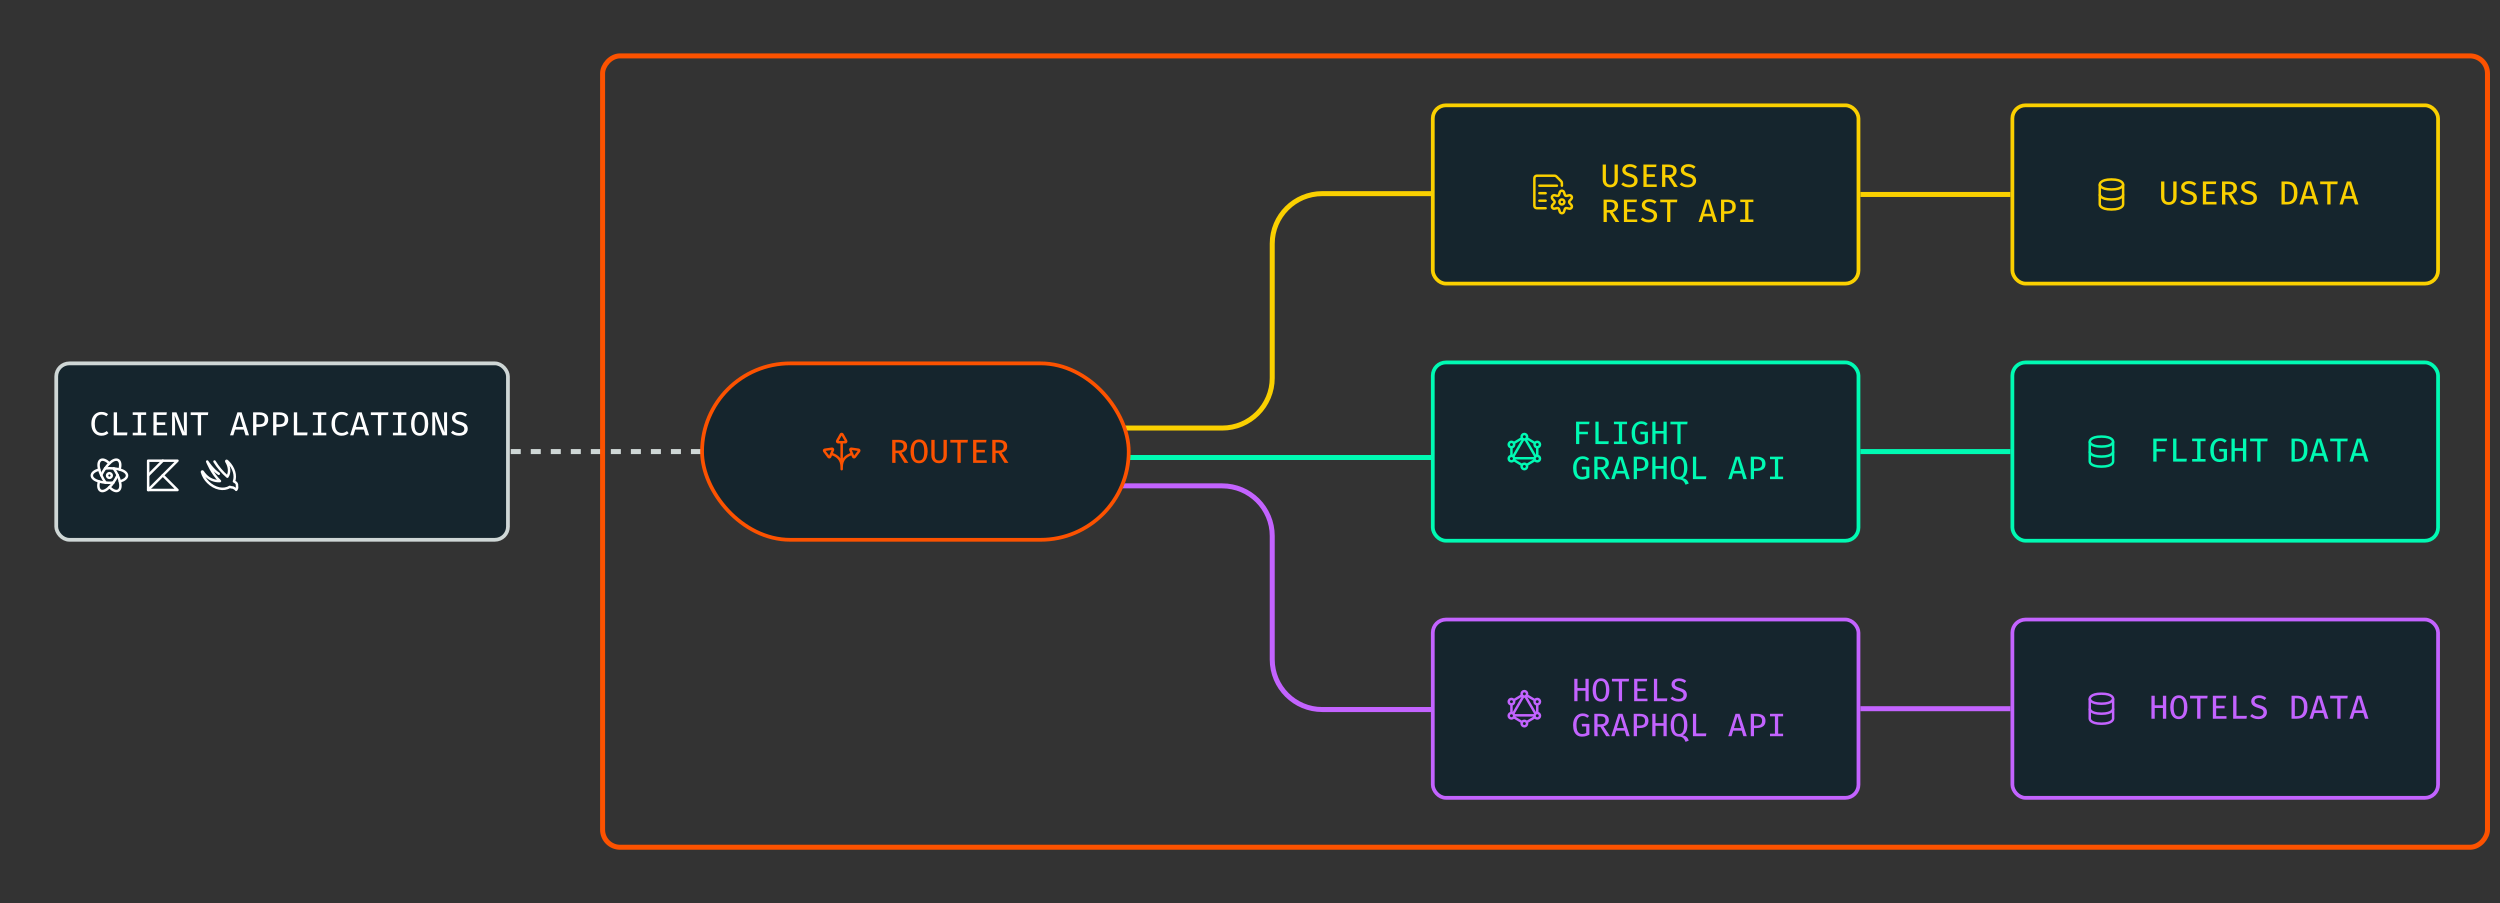 <svg width="999" height="361" viewBox="0 0 999 361" fill="none" xmlns="http://www.w3.org/2000/svg">
<rect x="0" y="0" width="999" height="361" fill="#333333" stroke="none"/>
<path d="M164.095 180.451H281" stroke="#CFD7D6" stroke-width="2" stroke-dasharray="4 4"/>
<rect x="22.474" y="145.201" width="180.5" height="70.5" rx="5.25" fill="#15252D"/>
<rect x="22.474" y="145.201" width="180.5" height="70.5" rx="5.25" stroke="#CFD7D6" stroke-width="1.5"/>
<path d="M40.497 164.597C41.106 164.597 41.617 164.675 42.031 164.831C42.448 164.986 42.839 165.213 43.204 165.511L42.49 166.351C42.206 166.115 41.904 165.944 41.584 165.837C41.264 165.726 40.928 165.671 40.577 165.671C40.093 165.671 39.646 165.788 39.237 166.024C38.828 166.26 38.499 166.646 38.251 167.184C38.002 167.722 37.877 168.444 37.877 169.351C37.877 170.235 37.995 170.946 38.23 171.484C38.471 172.017 38.793 172.406 39.197 172.651C39.606 172.891 40.062 173.011 40.564 173.011C41.066 173.011 41.482 172.933 41.81 172.777C42.144 172.617 42.433 172.435 42.677 172.231L43.337 173.077C43.048 173.362 42.673 173.606 42.211 173.811C41.753 174.015 41.193 174.117 40.531 174.117C39.77 174.117 39.086 173.935 38.477 173.571C37.873 173.206 37.393 172.671 37.037 171.964C36.682 171.253 36.504 170.382 36.504 169.351C36.504 168.32 36.684 167.451 37.044 166.744C37.408 166.037 37.893 165.504 38.497 165.144C39.106 164.78 39.773 164.597 40.497 164.597ZM45.435 173.951V164.764H46.762V172.804H50.922L50.775 173.951H45.435ZM58.407 164.764V165.797H56.387V172.911H58.407V173.951H53.033V172.911H55.053V165.797H53.033V164.764H58.407ZM62.645 165.804V168.757H66.018V169.804H62.645V172.917H66.771V173.951H61.318V164.764H66.671L66.518 165.804H62.645ZM72.883 173.951L69.783 165.984C69.792 166.14 69.809 166.406 69.836 166.784C69.867 167.157 69.896 167.588 69.923 168.077C69.949 168.562 69.963 169.046 69.963 169.531V173.951H68.763V164.764H70.516L73.649 172.751C73.641 172.6 73.621 172.348 73.589 171.997C73.558 171.642 73.529 171.222 73.503 170.737C73.481 170.253 73.469 169.735 73.469 169.184V164.764H74.669V173.951H72.883ZM80.354 165.864V173.951H79.034V165.864H76.207V164.764H83.227L83.087 165.864H80.354ZM97.417 171.664H93.937L93.243 173.951H91.917L94.877 164.764H96.543L99.51 173.951H98.11L97.417 171.664ZM94.243 170.604H97.11L95.683 165.831L94.243 170.604ZM107.175 167.611C107.175 168.326 107.022 168.904 106.715 169.344C106.413 169.78 105.993 170.097 105.455 170.297C104.917 170.497 104.302 170.597 103.608 170.597H102.462V173.951H101.135V164.764H103.568C104.688 164.764 105.568 164.997 106.208 165.464C106.853 165.926 107.175 166.642 107.175 167.611ZM105.775 167.624C105.775 166.948 105.579 166.473 105.188 166.197C104.802 165.922 104.304 165.784 103.695 165.784H102.462V169.557H103.675C104.084 169.557 104.446 169.5 104.762 169.384C105.077 169.268 105.324 169.071 105.502 168.791C105.684 168.511 105.775 168.122 105.775 167.624ZM115.173 167.611C115.173 168.326 115.02 168.904 114.713 169.344C114.411 169.78 113.991 170.097 113.453 170.297C112.915 170.497 112.3 170.597 111.606 170.597H110.46V173.951H109.133V164.764H111.566C112.686 164.764 113.566 164.997 114.206 165.464C114.851 165.926 115.173 166.642 115.173 167.611ZM113.773 167.624C113.773 166.948 113.577 166.473 113.186 166.197C112.8 165.922 112.302 165.784 111.693 165.784H110.46V169.557H111.673C112.082 169.557 112.444 169.5 112.76 169.384C113.075 169.268 113.322 169.071 113.5 168.791C113.682 168.511 113.773 168.122 113.773 167.624ZM117.418 173.951V164.764H118.744V172.804H122.904L122.758 173.951H117.418ZM130.389 164.764V165.797H128.369V172.911H130.389V173.951H125.016V172.911H127.036V165.797H125.016V164.764H130.389ZM136.474 164.597C137.083 164.597 137.594 164.675 138.007 164.831C138.425 164.986 138.816 165.213 139.18 165.511L138.467 166.351C138.183 166.115 137.88 165.944 137.56 165.837C137.24 165.726 136.905 165.671 136.554 165.671C136.069 165.671 135.623 165.788 135.214 166.024C134.805 166.26 134.476 166.646 134.227 167.184C133.978 167.722 133.854 168.444 133.854 169.351C133.854 170.235 133.972 170.946 134.207 171.484C134.447 172.017 134.769 172.406 135.174 172.651C135.583 172.891 136.038 173.011 136.54 173.011C137.043 173.011 137.458 172.933 137.787 172.777C138.12 172.617 138.409 172.435 138.654 172.231L139.314 173.077C139.025 173.362 138.649 173.606 138.187 173.811C137.729 174.015 137.169 174.117 136.507 174.117C135.747 174.117 135.063 173.935 134.454 173.571C133.849 173.206 133.369 172.671 133.014 171.964C132.658 171.253 132.48 170.382 132.48 169.351C132.48 168.32 132.66 167.451 133.02 166.744C133.385 166.037 133.869 165.504 134.474 165.144C135.083 164.78 135.749 164.597 136.474 164.597ZM145.405 171.664H141.925L141.232 173.951H139.905L142.865 164.764H144.532L147.498 173.951H146.098L145.405 171.664ZM142.232 170.604H145.098L143.672 165.831L142.232 170.604ZM152.337 165.864V173.951H151.017V165.864H148.19V164.764H155.21L155.07 165.864H152.337ZM162.381 164.764V165.797H160.361V172.911H162.381V173.951H157.008V172.911H159.028V165.797H157.008V164.764H162.381ZM171.126 169.364C171.126 170.297 170.997 171.122 170.739 171.837C170.482 172.553 170.097 173.113 169.586 173.517C169.079 173.917 168.448 174.117 167.693 174.117C166.937 174.117 166.304 173.922 165.793 173.531C165.286 173.135 164.904 172.582 164.646 171.871C164.388 171.16 164.259 170.328 164.259 169.377C164.259 168.44 164.388 167.613 164.646 166.897C164.904 166.177 165.286 165.615 165.793 165.211C166.304 164.802 166.937 164.597 167.693 164.597C168.448 164.597 169.079 164.795 169.586 165.191C170.097 165.586 170.482 166.142 170.739 166.857C170.997 167.573 171.126 168.408 171.126 169.364ZM169.746 169.364C169.746 168.155 169.586 167.237 169.266 166.611C168.95 165.984 168.426 165.671 167.693 165.671C166.959 165.671 166.433 165.986 166.113 166.617C165.797 167.248 165.639 168.168 165.639 169.377C165.639 170.582 165.802 171.495 166.126 172.117C166.455 172.735 166.977 173.044 167.693 173.044C168.426 173.044 168.95 172.733 169.266 172.111C169.586 171.484 169.746 170.568 169.746 169.364ZM176.857 173.951L173.757 165.984C173.766 166.14 173.784 166.406 173.811 166.784C173.842 167.157 173.871 167.588 173.897 168.077C173.924 168.562 173.937 169.046 173.937 169.531V173.951H172.737V164.764H174.491L177.624 172.751C177.615 172.6 177.595 172.348 177.564 171.997C177.533 171.642 177.504 171.222 177.477 170.737C177.455 170.253 177.444 169.735 177.444 169.184V164.764H178.644V173.951H176.857ZM186.909 171.384C186.909 171.917 186.773 172.391 186.502 172.804C186.235 173.213 185.846 173.535 185.335 173.771C184.829 174.002 184.213 174.117 183.489 174.117C182.786 174.117 182.16 174.011 181.609 173.797C181.058 173.584 180.589 173.291 180.202 172.917L180.955 172.071C181.275 172.368 181.642 172.604 182.055 172.777C182.469 172.951 182.951 173.037 183.502 173.037C183.862 173.037 184.195 172.98 184.502 172.864C184.813 172.744 185.062 172.566 185.249 172.331C185.44 172.091 185.535 171.791 185.535 171.431C185.535 171.146 185.478 170.904 185.362 170.704C185.251 170.5 185.053 170.32 184.769 170.164C184.484 170.008 184.086 169.855 183.575 169.704C182.953 169.522 182.42 169.315 181.975 169.084C181.535 168.848 181.198 168.566 180.962 168.237C180.731 167.904 180.615 167.495 180.615 167.011C180.615 166.535 180.746 166.117 181.009 165.757C181.271 165.393 181.631 165.108 182.089 164.904C182.546 164.7 183.073 164.597 183.669 164.597C184.313 164.597 184.875 164.691 185.355 164.877C185.84 165.064 186.275 165.328 186.662 165.671L185.929 166.497C185.6 166.208 185.246 166 184.869 165.871C184.495 165.737 184.115 165.671 183.729 165.671C183.24 165.671 182.824 165.777 182.482 165.991C182.14 166.2 181.969 166.52 181.969 166.951C181.969 167.208 182.038 167.428 182.175 167.611C182.313 167.788 182.544 167.953 182.869 168.104C183.198 168.255 183.646 168.415 184.215 168.584C184.709 168.731 185.158 168.911 185.562 169.124C185.971 169.333 186.298 169.617 186.542 169.977C186.786 170.333 186.909 170.802 186.909 171.384Z" fill="white"/>
<g clip-path="url(#clip0_451_391)">
<path d="M46.995 189.865C47.383 190.675 47.688 191.521 47.907 192.392C49.647 191.88 50.755 191.039 50.755 190.017C50.755 188.975 49.605 188.12 47.806 187.612" stroke="white" stroke-linecap="round" stroke-linejoin="round"/>
<path d="M40.444 189.865C40.107 189.141 39.835 188.388 39.632 187.615C37.838 188.123 36.694 188.977 36.694 190.017C36.694 191.037 37.799 191.877 39.534 192.392" stroke="white" stroke-linecap="round" stroke-linejoin="round"/>
<path d="M41.989 187.19C42.498 186.45 43.079 185.762 43.724 185.138C42.411 183.888 41.128 183.349 40.243 183.859C39.341 184.38 39.175 185.804 39.635 187.616" stroke="white" stroke-linecap="round" stroke-linejoin="round"/>
<path d="M45.265 192.863C44.807 193.517 44.291 194.129 43.724 194.691C45.061 195.991 46.374 196.556 47.275 196.036C48.158 195.526 48.333 194.15 47.909 192.392" stroke="white" stroke-linecap="round" stroke-linejoin="round"/>
<path d="M42.176 192.863C41.281 192.794 40.395 192.635 39.532 192.389C39.105 194.152 39.282 195.532 40.164 196.043C41.066 196.564 42.382 195.996 43.722 194.691" stroke="white" stroke-linecap="round" stroke-linejoin="round"/>
<path d="M45.451 187.189C46.247 187.26 47.035 187.401 47.806 187.612C48.263 185.804 48.096 184.384 47.196 183.862C46.312 183.354 45.033 183.888 43.724 185.138" stroke="white" stroke-linecap="round" stroke-linejoin="round"/>
<path d="M45.451 187.189C44.9 187.137 44.326 187.106 43.724 187.106C43.121 187.106 42.543 187.137 41.989 187.19C41.705 187.599 41.427 188.035 41.159 188.498C40.891 188.961 40.659 189.416 40.444 189.865C40.675 190.369 40.936 190.883 41.236 191.403C41.536 191.923 41.853 192.41 42.173 192.863C43.201 192.95 44.235 192.951 45.263 192.863C45.936 191.923 46.516 190.918 46.994 189.865C46.557 188.931 46.041 188.035 45.451 187.189Z" stroke="white" stroke-linecap="round" stroke-linejoin="round"/>
<path d="M42.786 190.017C42.786 190.265 42.885 190.504 43.061 190.68C43.237 190.856 43.475 190.954 43.724 190.954C43.972 190.954 44.211 190.856 44.387 190.68C44.563 190.504 44.661 190.265 44.661 190.017C44.661 189.768 44.563 189.53 44.387 189.354C44.211 189.178 43.972 189.079 43.724 189.079C43.475 189.079 43.237 189.178 43.061 189.354C42.885 189.53 42.786 189.768 42.786 190.017Z" stroke="white" stroke-linecap="round" stroke-linejoin="round"/>
</g>
<g clip-path="url(#clip1_451_391)">
<path d="M59.198 184.092V195.81L70.917 184.092H59.198Z" stroke="white" stroke-linecap="round" stroke-linejoin="round"/>
<path d="M65.057 189.951L70.917 195.81H59.198" stroke="white" stroke-linecap="round" stroke-linejoin="round"/>
<path d="M65.057 184.092L59.323 189.826" stroke="white" stroke-linecap="round" stroke-linejoin="round"/>
</g>
<g clip-path="url(#clip2_451_391)">
<path d="M87.418 189.326C84.974 187.807 82.805 184.426 82.805 184.426C82.805 184.426 84.599 189.144 87.893 192.244C86.832 192.303 85.77 192.128 84.784 191.732C83.799 191.336 82.912 190.727 82.186 189.951C81.728 189.492 81.323 188.983 80.98 188.432C80.958 188.405 80.927 188.387 80.892 188.381C80.858 188.375 80.822 188.382 80.793 188.401C80.758 188.419 80.731 188.447 80.714 188.482C80.697 188.517 80.692 188.556 80.699 188.594C81.132 190.148 81.966 191.56 83.118 192.688C85.78 195.351 89.449 196.088 91.78 194.563C92.23 194.701 92.693 194.791 93.161 194.832C94.374 195.457 94.374 195.744 94.374 195.744C94.55 195.538 94.67 195.29 94.724 195.025C94.778 194.759 94.763 194.484 94.68 194.226C94.745 193.94 94.72 193.641 94.608 193.37C94.496 193.099 94.303 192.87 94.055 192.713L93.499 192.369C94.343 190.069 93.499 186.957 91.155 184.619C90.999 184.457 90.836 184.307 90.668 184.163C90.639 184.138 90.603 184.124 90.564 184.124C90.527 184.124 90.49 184.138 90.461 184.163C90.432 184.186 90.412 184.219 90.404 184.255C90.396 184.292 90.401 184.33 90.418 184.363C91.736 186.457 91.93 188.851 90.855 190.476C88.842 188.735 87.109 186.694 85.718 184.426" stroke="white" stroke-linecap="round" stroke-linejoin="round"/>
</g>
<rect x="-1" y="1" width="753.207" height="316.235" rx="7" transform="matrix(-1 0 0 1 993 21.333)" stroke="#FC5200" stroke-width="2"/>
<rect x="804.147" y="42.083" width="170.103" height="71.245" rx="5.25" fill="#15252D"/>
<rect x="804.147" y="42.083" width="170.103" height="71.245" rx="5.25" stroke="#FAD000" stroke-width="1.5"/>
<path d="M839.068 77.706V81.706C839.068 81.706 839.068 83.706 843.734 83.706C848.401 83.706 848.401 81.706 848.401 81.706V77.706" stroke="#FAD000"/>
<path d="M839.068 73.706V77.706C839.068 77.706 839.068 79.706 843.734 79.706C848.401 79.706 848.401 77.706 848.401 77.706V73.706" stroke="#FAD000"/>
<path d="M843.734 71.706C848.401 71.706 848.401 73.706 848.401 73.706C848.401 73.706 848.401 75.706 843.734 75.706C839.068 75.706 839.068 73.706 839.068 73.706C839.068 73.706 839.068 71.706 843.734 71.706Z" stroke="#FAD000"/>
<path d="M869.762 72.519V78.713C869.762 79.335 869.636 79.884 869.382 80.359C869.133 80.835 868.776 81.206 868.309 81.472C867.847 81.739 867.293 81.873 866.649 81.873C866 81.873 865.444 81.739 864.982 81.472C864.52 81.206 864.167 80.835 863.922 80.359C863.682 79.884 863.562 79.335 863.562 78.713V72.519H864.882V78.612C864.882 80.052 865.471 80.772 866.649 80.772C867.836 80.772 868.429 80.052 868.429 78.612V72.519H869.762ZM877.88 79.139C877.88 79.672 877.745 80.146 877.474 80.559C877.207 80.968 876.818 81.29 876.307 81.526C875.8 81.757 875.185 81.873 874.46 81.873C873.758 81.873 873.131 81.766 872.58 81.552C872.029 81.339 871.56 81.046 871.174 80.672L871.927 79.826C872.247 80.124 872.614 80.359 873.027 80.532C873.44 80.706 873.923 80.793 874.474 80.793C874.834 80.793 875.167 80.735 875.474 80.619C875.785 80.499 876.034 80.321 876.22 80.086C876.411 79.846 876.507 79.546 876.507 79.186C876.507 78.901 876.449 78.659 876.334 78.459C876.223 78.255 876.025 78.075 875.74 77.919C875.456 77.764 875.058 77.61 874.547 77.459C873.925 77.277 873.391 77.07 872.947 76.839C872.507 76.604 872.169 76.321 871.934 75.993C871.703 75.659 871.587 75.25 871.587 74.766C871.587 74.29 871.718 73.873 871.98 73.513C872.243 73.148 872.603 72.864 873.06 72.659C873.518 72.455 874.045 72.353 874.64 72.353C875.285 72.353 875.847 72.446 876.327 72.632C876.811 72.819 877.247 73.084 877.634 73.426L876.9 74.252C876.571 73.964 876.218 73.755 875.84 73.626C875.467 73.493 875.087 73.426 874.7 73.426C874.211 73.426 873.796 73.532 873.454 73.746C873.111 73.955 872.94 74.275 872.94 74.706C872.94 74.964 873.009 75.184 873.147 75.366C873.285 75.544 873.516 75.708 873.84 75.859C874.169 76.01 874.618 76.17 875.187 76.339C875.68 76.486 876.129 76.666 876.534 76.879C876.943 77.088 877.269 77.373 877.514 77.733C877.758 78.088 877.88 78.557 877.88 79.139ZM881.585 73.559V76.513H884.958V77.559H881.585V80.672H885.712V81.706H880.258V72.519H885.612L885.458 73.559H881.585ZM893.876 75.126C893.876 75.815 893.665 76.37 893.243 76.793C892.825 77.21 892.31 77.499 891.696 77.659L894.37 81.706H892.803L890.383 77.832H889.243V81.706H887.916V72.519H890.363C891.514 72.519 892.388 72.739 892.983 73.179C893.579 73.615 893.876 74.264 893.876 75.126ZM892.47 75.126C892.47 74.561 892.305 74.155 891.976 73.906C891.652 73.657 891.152 73.532 890.476 73.532H889.243V76.826H890.49C891.121 76.826 891.608 76.697 891.95 76.439C892.296 76.177 892.47 75.739 892.47 75.126ZM901.874 79.139C901.874 79.672 901.739 80.146 901.468 80.559C901.201 80.968 900.812 81.29 900.301 81.526C899.794 81.757 899.179 81.873 898.454 81.873C897.752 81.873 897.126 81.766 896.574 81.552C896.023 81.339 895.554 81.046 895.168 80.672L895.921 79.826C896.241 80.124 896.608 80.359 897.021 80.532C897.434 80.706 897.917 80.793 898.468 80.793C898.828 80.793 899.161 80.735 899.468 80.619C899.779 80.499 900.028 80.321 900.214 80.086C900.406 79.846 900.501 79.546 900.501 79.186C900.501 78.901 900.443 78.659 900.328 78.459C900.217 78.255 900.019 78.075 899.734 77.919C899.45 77.764 899.052 77.61 898.541 77.459C897.919 77.277 897.386 77.07 896.941 76.839C896.501 76.604 896.163 76.321 895.928 75.993C895.697 75.659 895.581 75.25 895.581 74.766C895.581 74.29 895.712 73.873 895.974 73.513C896.237 73.148 896.597 72.864 897.054 72.659C897.512 72.455 898.039 72.353 898.634 72.353C899.279 72.353 899.841 72.446 900.321 72.632C900.806 72.819 901.241 73.084 901.628 73.426L900.894 74.252C900.566 73.964 900.212 73.755 899.834 73.626C899.461 73.493 899.081 73.426 898.694 73.426C898.206 73.426 897.79 73.532 897.448 73.746C897.106 73.955 896.934 74.275 896.934 74.706C896.934 74.964 897.003 75.184 897.141 75.366C897.279 75.544 897.51 75.708 897.834 75.859C898.163 76.01 898.612 76.17 899.181 76.339C899.674 76.486 900.123 76.666 900.528 76.879C900.937 77.088 901.263 77.373 901.508 77.733C901.752 78.088 901.874 78.557 901.874 79.139ZM918.064 77.066C918.064 78.021 917.939 78.804 917.691 79.412C917.442 80.021 917.111 80.493 916.697 80.826C916.288 81.155 915.837 81.384 915.344 81.513C914.851 81.641 914.357 81.706 913.864 81.706H911.697V72.519H913.717C914.264 72.519 914.795 72.579 915.311 72.699C915.826 72.819 916.291 73.041 916.704 73.366C917.122 73.686 917.453 74.144 917.697 74.739C917.942 75.335 918.064 76.11 918.064 77.066ZM916.664 77.066C916.664 76.297 916.584 75.679 916.424 75.213C916.268 74.746 916.059 74.395 915.797 74.159C915.535 73.924 915.246 73.766 914.931 73.686C914.619 73.606 914.308 73.566 913.997 73.566H913.017V80.672H914.011C914.335 80.672 914.655 80.621 914.971 80.519C915.286 80.417 915.571 80.235 915.824 79.972C916.082 79.71 916.286 79.344 916.437 78.873C916.588 78.401 916.664 77.799 916.664 77.066ZM924.355 79.419H920.875L920.182 81.706H918.855L921.815 72.519H923.482L926.449 81.706H925.049L924.355 79.419ZM921.182 78.359H924.049L922.622 73.586L921.182 78.359ZM931.287 73.619V81.706H929.967V73.619H927.14V72.519H934.16L934.02 73.619H931.287ZM940.351 79.419H936.871L936.178 81.706H934.851L937.811 72.519H939.478L942.445 81.706H941.045L940.351 79.419ZM937.178 78.359H940.045L938.618 73.586L937.178 78.359Z" fill="#FAD000"/>
<path d="M803.397 77.706H743.397" stroke="#FAD000" stroke-width="2"/>
<rect x="572.543" y="42.083" width="170.103" height="71.245" rx="5.25" fill="#15252D"/>
<rect x="572.543" y="42.083" width="170.103" height="71.245" rx="5.25" stroke="#FAD000" stroke-width="1.5"/>
<g clip-path="url(#clip3_451_391)">
<path d="M615.131 74.206H622.131M615.131 77.206H617.631M615.131 80.206H617.631M617.631 83.206H614.131C613.866 83.206 613.612 83.1 613.424 82.913C613.236 82.725 613.131 82.471 613.131 82.206V71.206C613.131 70.941 613.236 70.686 613.424 70.499C613.612 70.311 613.866 70.206 614.131 70.206H621.217C621.482 70.206 621.736 70.311 621.924 70.499L623.838 72.413C624.026 72.601 624.131 72.855 624.131 73.12V74.206M623.131 80.706C623.131 80.971 623.236 81.225 623.424 81.413C623.612 81.6 623.866 81.706 624.131 81.706C624.396 81.706 624.651 81.6 624.838 81.413C625.026 81.225 625.131 80.971 625.131 80.706C625.131 80.441 625.026 80.186 624.838 79.999C624.651 79.811 624.396 79.706 624.131 79.706C623.866 79.706 623.612 79.811 623.424 79.999C623.236 80.186 623.131 80.441 623.131 80.706ZM624.98 76.839L625.275 77.808C625.324 77.969 625.432 78.105 625.577 78.189C625.722 78.273 625.894 78.299 626.058 78.262L627.039 78.034C627.225 77.993 627.42 78.011 627.594 78.088C627.769 78.165 627.914 78.295 628.009 78.46C628.104 78.626 628.144 78.817 628.122 79.007C628.101 79.196 628.019 79.374 627.889 79.513L627.202 80.254C627.087 80.377 627.023 80.539 627.023 80.708C627.023 80.876 627.087 81.038 627.202 81.162L627.889 81.903C628.019 82.042 628.101 82.22 628.122 82.409C628.144 82.599 628.104 82.79 628.009 82.955C627.914 83.121 627.769 83.251 627.594 83.328C627.42 83.404 627.225 83.423 627.039 83.381L626.058 83.154C625.894 83.116 625.722 83.142 625.577 83.226C625.432 83.311 625.324 83.447 625.275 83.608L624.98 84.573C624.926 84.755 624.813 84.915 624.66 85.029C624.507 85.143 624.322 85.205 624.131 85.205C623.94 85.205 623.755 85.143 623.602 85.029C623.449 84.915 623.337 84.755 623.282 84.573L622.987 83.604C622.938 83.443 622.831 83.307 622.685 83.222C622.54 83.138 622.368 83.112 622.204 83.15L621.223 83.377C621.037 83.419 620.843 83.4 620.668 83.324C620.493 83.247 620.348 83.117 620.253 82.951C620.158 82.786 620.118 82.594 620.14 82.405C620.162 82.216 620.243 82.038 620.373 81.898L621.06 81.158C621.175 81.034 621.239 80.872 621.239 80.704C621.239 80.535 621.175 80.373 621.06 80.25L620.373 79.509C620.243 79.37 620.162 79.192 620.14 79.002C620.118 78.813 620.158 78.622 620.253 78.456C620.348 78.291 620.493 78.161 620.668 78.084C620.843 78.007 621.037 77.989 621.223 78.031L622.204 78.258C622.368 78.295 622.54 78.269 622.685 78.185C622.831 78.101 622.938 77.965 622.987 77.804L623.282 76.835C623.337 76.653 623.45 76.493 623.603 76.379C623.756 76.266 623.942 76.205 624.133 76.205C624.323 76.206 624.509 76.267 624.662 76.382C624.814 76.496 624.926 76.656 624.98 76.839Z" stroke="#FAD000" stroke-linecap="round" stroke-linejoin="round"/>
</g>
<path d="M646.481 65.749V71.787C646.481 72.394 646.358 72.929 646.111 73.393C645.868 73.852 645.519 74.214 645.064 74.478C644.614 74.738 644.074 74.868 643.446 74.868C642.813 74.868 642.272 74.738 641.821 74.478C641.37 74.218 641.026 73.856 640.787 73.393C640.553 72.929 640.436 72.394 640.436 71.787V65.749H641.723V71.69C641.723 72.392 641.869 72.918 642.159 73.269C642.449 73.62 642.878 73.796 643.446 73.796C644.022 73.796 644.456 73.62 644.746 73.269C645.036 72.918 645.181 72.392 645.181 71.69V65.749H646.481ZM654.393 72.203C654.393 72.723 654.261 73.185 653.997 73.588C653.737 73.987 653.36 74.301 652.866 74.53C652.372 74.756 651.77 74.868 651.059 74.868C650.374 74.868 649.763 74.764 649.226 74.556C648.689 74.348 648.231 74.062 647.854 73.698L648.589 72.873C648.901 73.163 649.258 73.393 649.661 73.562C650.064 73.731 650.535 73.815 651.072 73.815C651.423 73.815 651.748 73.759 652.047 73.646C652.35 73.529 652.593 73.356 652.775 73.126C652.961 72.892 653.054 72.6 653.054 72.249C653.054 71.967 652.998 71.729 652.885 71.534C652.777 71.339 652.584 71.165 652.307 71.014C652.03 70.862 651.642 70.713 651.143 70.565C650.537 70.383 650.017 70.182 649.583 69.961C649.154 69.736 648.825 69.46 648.595 69.135C648.37 68.81 648.257 68.412 648.257 67.939C648.257 67.476 648.385 67.068 648.641 66.717C648.897 66.362 649.248 66.085 649.694 65.885C650.145 65.686 650.658 65.586 651.234 65.586C651.863 65.586 652.411 65.677 652.879 65.859C653.351 66.037 653.776 66.295 654.153 66.633L653.438 67.439C653.122 67.157 652.779 66.954 652.411 66.828C652.043 66.698 651.67 66.633 651.293 66.633C650.977 66.633 650.688 66.68 650.428 66.776C650.168 66.867 649.96 67.003 649.804 67.185C649.653 67.367 649.577 67.599 649.577 67.881C649.577 68.128 649.644 68.34 649.778 68.518C649.913 68.691 650.14 68.854 650.461 69.005C650.782 69.153 651.217 69.309 651.767 69.473C652.248 69.612 652.688 69.785 653.087 69.993C653.486 70.201 653.802 70.481 654.036 70.832C654.274 71.178 654.393 71.636 654.393 72.203ZM658.002 66.763V69.642H661.291V70.663H658.002V73.698H662.026V74.706H656.709V65.749H661.928L661.779 66.763H658.002ZM669.983 68.29C669.983 68.737 669.888 69.124 669.697 69.454C669.511 69.783 669.257 70.058 668.937 70.279C668.616 70.496 668.256 70.656 667.858 70.76L670.464 74.706H668.937L666.577 70.929H665.466V74.706H664.172V65.749H666.558C667.684 65.749 668.536 65.963 669.112 66.392C669.693 66.817 669.983 67.45 669.983 68.29ZM668.612 68.29C668.612 67.74 668.451 67.344 668.131 67.101C667.814 66.858 667.327 66.737 666.668 66.737H665.466V69.948H666.681C667.297 69.948 667.771 69.822 668.105 69.571C668.443 69.315 668.612 68.888 668.612 68.29ZM677.778 72.203C677.778 72.723 677.646 73.185 677.382 73.588C677.122 73.987 676.745 74.301 676.251 74.53C675.757 74.756 675.154 74.868 674.444 74.868C673.759 74.868 673.148 74.764 672.611 74.556C672.073 74.348 671.616 74.062 671.239 73.698L671.974 72.873C672.286 73.163 672.643 73.393 673.046 73.562C673.449 73.731 673.919 73.815 674.457 73.815C674.808 73.815 675.133 73.759 675.432 73.646C675.735 73.529 675.978 73.356 676.16 73.126C676.346 72.892 676.439 72.6 676.439 72.249C676.439 71.967 676.383 71.729 676.27 71.534C676.162 71.339 675.969 71.165 675.692 71.014C675.414 70.862 675.026 70.713 674.528 70.565C673.921 70.383 673.401 70.182 672.968 69.961C672.539 69.736 672.21 69.46 671.98 69.135C671.755 68.81 671.642 68.412 671.642 67.939C671.642 67.476 671.77 67.068 672.026 66.717C672.281 66.362 672.632 66.085 673.079 65.885C673.529 65.686 674.043 65.586 674.619 65.586C675.247 65.586 675.796 65.677 676.264 65.859C676.736 66.037 677.161 66.295 677.538 66.633L676.823 67.439C676.506 67.157 676.164 66.954 675.796 66.828C675.427 66.698 675.055 66.633 674.678 66.633C674.361 66.633 674.073 66.68 673.813 66.776C673.553 66.867 673.345 67.003 673.189 67.185C673.037 67.367 672.962 67.599 672.962 67.881C672.962 68.128 673.029 68.34 673.163 68.518C673.297 68.691 673.525 68.854 673.846 69.005C674.166 69.153 674.602 69.309 675.152 69.473C675.633 69.612 676.073 69.785 676.472 69.993C676.87 70.201 677.187 70.481 677.421 70.832C677.659 71.178 677.778 71.636 677.778 72.203ZM646.598 82.29C646.598 82.737 646.503 83.124 646.312 83.454C646.126 83.783 645.873 84.058 645.552 84.279C645.231 84.496 644.872 84.656 644.473 84.76L647.079 88.706H645.552L643.192 84.929H642.081V88.706H640.787V79.749H643.173C644.3 79.749 645.151 79.963 645.727 80.392C646.308 80.817 646.598 81.45 646.598 82.29ZM645.227 82.29C645.227 81.74 645.067 81.344 644.746 81.101C644.43 80.858 643.942 80.737 643.283 80.737H642.081V83.948H643.296C643.912 83.948 644.386 83.822 644.72 83.571C645.058 83.315 645.227 82.888 645.227 82.29ZM650.207 80.763V83.642H653.496V84.663H650.207V87.698H654.231V88.706H648.914V79.749H654.133L653.984 80.763H650.207ZM662.188 86.203C662.188 86.723 662.056 87.185 661.792 87.588C661.532 87.987 661.155 88.301 660.661 88.53C660.167 88.756 659.564 88.868 658.854 88.868C658.169 88.868 657.558 88.764 657.021 88.556C656.483 88.348 656.026 88.062 655.649 87.698L656.384 86.873C656.696 87.163 657.053 87.393 657.456 87.562C657.859 87.731 658.329 87.815 658.867 87.815C659.218 87.815 659.543 87.759 659.842 87.646C660.145 87.529 660.388 87.356 660.57 87.126C660.756 86.892 660.849 86.6 660.849 86.249C660.849 85.967 660.793 85.729 660.68 85.534C660.572 85.339 660.379 85.165 660.102 85.014C659.824 84.862 659.437 84.713 658.938 84.565C658.332 84.383 657.812 84.182 657.378 83.961C656.949 83.736 656.62 83.46 656.39 83.135C656.165 82.81 656.052 82.412 656.052 81.939C656.052 81.476 656.18 81.068 656.436 80.717C656.691 80.362 657.042 80.085 657.489 79.885C657.939 79.686 658.453 79.586 659.029 79.586C659.658 79.586 660.206 79.677 660.674 79.859C661.146 80.037 661.571 80.295 661.948 80.633L661.233 81.439C660.916 81.157 660.574 80.954 660.206 80.828C659.837 80.698 659.465 80.633 659.088 80.633C658.771 80.633 658.483 80.68 658.223 80.776C657.963 80.867 657.755 81.003 657.599 81.185C657.448 81.367 657.372 81.599 657.372 81.881C657.372 82.128 657.439 82.34 657.573 82.518C657.708 82.691 657.935 82.854 658.256 83.005C658.576 83.153 659.012 83.309 659.562 83.473C660.043 83.612 660.483 83.785 660.882 83.993C661.28 84.201 661.597 84.481 661.831 84.832C662.069 85.178 662.188 85.636 662.188 86.203ZM667.468 80.821V88.706H666.181V80.821H663.425V79.749H670.269L670.133 80.821H667.468ZM684.098 86.476H680.705L680.029 88.706H678.735L681.621 79.749H683.246L686.139 88.706H684.774L684.098 86.476ZM681.004 85.443H683.799L682.408 80.789L681.004 85.443ZM692.243 82.537C692.243 82.095 692.157 81.744 691.983 81.484C691.81 81.22 691.572 81.031 691.268 80.919C690.965 80.802 690.614 80.743 690.215 80.743H689.013V84.422H690.196C690.595 84.422 690.948 84.366 691.255 84.253C691.563 84.141 691.804 83.948 691.977 83.675C692.155 83.397 692.243 83.018 692.243 82.537ZM693.608 82.524C693.608 83.222 693.459 83.785 693.16 84.214C692.865 84.639 692.456 84.949 691.931 85.144C691.411 85.339 690.811 85.436 690.131 85.436H689.013V88.706H687.719V79.749H690.092C691.184 79.749 692.042 79.976 692.666 80.431C693.294 80.882 693.608 81.58 693.608 82.524ZM700.643 79.749V80.756H698.673V87.692H700.643V88.706H695.404V87.692H697.373V80.756H695.404V79.749H700.643Z" fill="#FAD000"/>
<rect x="804.147" y="144.828" width="170.103" height="71.245" rx="5.25" fill="#15252D"/>
<rect x="804.147" y="144.828" width="170.103" height="71.245" rx="5.25" stroke="#00FAB3" stroke-width="1.5"/>
<path d="M835.068 180.451V184.451C835.068 184.451 835.068 186.451 839.734 186.451C844.401 186.451 844.401 184.451 844.401 184.451V180.451" stroke="#00FAB3"/>
<path d="M835.068 176.451V180.451C835.068 180.451 835.068 182.451 839.734 182.451C844.401 182.451 844.401 180.451 844.401 180.451V176.451" stroke="#00FAB3"/>
<path d="M839.734 174.451C844.401 174.451 844.401 176.451 844.401 176.451C844.401 176.451 844.401 178.451 839.734 178.451C835.068 178.451 835.068 176.451 835.068 176.451C835.068 176.451 835.068 174.451 839.734 174.451Z" stroke="#00FAB3"/>
<path d="M861.762 176.304V179.397H865.302V180.431H861.762V184.451H860.442V175.264H865.956L865.802 176.304H861.762ZM868.374 184.451V175.264H869.7V183.304H873.86L873.714 184.451H868.374ZM881.345 175.264V176.297H879.325V183.411H881.345V184.451H875.972V183.411H877.992V176.297H875.972V175.264H881.345ZM886.863 184.617C885.739 184.617 884.85 184.22 884.196 183.424C883.543 182.628 883.216 181.437 883.216 179.851C883.216 179.06 883.323 178.368 883.536 177.777C883.75 177.182 884.039 176.686 884.403 176.291C884.772 175.891 885.19 175.593 885.656 175.397C886.128 175.197 886.619 175.097 887.13 175.097C887.739 175.097 888.245 175.186 888.65 175.364C889.059 175.542 889.443 175.797 889.803 176.131L889.03 176.931C888.483 176.424 887.856 176.171 887.15 176.171C886.714 176.171 886.303 176.286 885.916 176.517C885.53 176.748 885.216 177.133 884.976 177.671C884.736 178.208 884.616 178.935 884.616 179.851C884.616 181.162 884.814 182.106 885.21 182.684C885.605 183.257 886.188 183.544 886.956 183.544C887.543 183.544 888.092 183.404 888.603 183.124V180.437H886.903L886.75 179.384H889.903V183.797C889.481 184.033 889.03 184.228 888.55 184.384C888.074 184.54 887.512 184.617 886.863 184.617ZM896.288 184.451V180.171H893.021V184.451H891.701V175.264H893.021V179.084H896.288V175.264H897.608V184.451H896.288ZM903.293 176.364V184.451H901.973V176.364H899.146V175.264H906.166L906.026 176.364H903.293ZM922.062 179.811C922.062 180.766 921.937 181.548 921.689 182.157C921.44 182.766 921.109 183.237 920.695 183.571C920.286 183.9 919.835 184.128 919.342 184.257C918.849 184.386 918.355 184.451 917.862 184.451H915.695V175.264H917.715C918.262 175.264 918.793 175.324 919.309 175.444C919.824 175.564 920.289 175.786 920.702 176.111C921.12 176.431 921.451 176.888 921.695 177.484C921.94 178.08 922.062 178.855 922.062 179.811ZM920.662 179.811C920.662 179.042 920.582 178.424 920.422 177.957C920.266 177.491 920.057 177.14 919.795 176.904C919.533 176.668 919.244 176.511 918.929 176.431C918.617 176.351 918.306 176.311 917.995 176.311H917.015V183.417H918.009C918.333 183.417 918.653 183.366 918.969 183.264C919.284 183.162 919.569 182.98 919.822 182.717C920.08 182.455 920.284 182.088 920.435 181.617C920.586 181.146 920.662 180.544 920.662 179.811ZM928.353 182.164H924.873L924.18 184.451H922.853L925.813 175.264H927.48L930.447 184.451H929.047L928.353 182.164ZM925.18 181.104H928.047L926.62 176.331L925.18 181.104ZM935.285 176.364V184.451H933.965V176.364H931.138V175.264H938.158L938.018 176.364H935.285ZM944.349 182.164H940.869L940.176 184.451H938.849L941.809 175.264H943.476L946.443 184.451H945.043L944.349 182.164ZM941.176 181.104H944.043L942.616 176.331L941.176 181.104Z" fill="#00FAB3"/>
<path d="M803.397 180.451H743.397" stroke="#00FAB3" stroke-width="2"/>
<rect x="572.543" y="144.828" width="170.103" height="71.245" rx="5.25" fill="#15252D"/>
<rect x="572.543" y="144.828" width="170.103" height="71.245" rx="5.25" stroke="#00FAB3" stroke-width="1.5"/>
<g clip-path="url(#clip4_451_391)">
<path d="M613.203 183.107H605.052M613.353 183.829L610.061 185.824M603.975 182.169C604.265 182.169 604.543 182.285 604.748 182.49C604.953 182.695 605.069 182.973 605.069 183.263C605.069 183.553 604.953 183.831 604.748 184.037C604.543 184.242 604.265 184.357 603.975 184.357C603.685 184.357 603.407 184.242 603.201 184.037C602.996 183.831 602.881 183.553 602.881 183.263C602.881 182.973 602.996 182.695 603.201 182.49C603.407 182.285 603.685 182.169 603.975 182.169ZM603.975 182.169V178.73M614.287 182.169C614.577 182.169 614.856 182.285 615.061 182.49C615.266 182.695 615.381 182.973 615.381 183.263C615.381 183.553 615.266 183.831 615.061 184.037C614.856 184.242 614.577 184.357 614.287 184.357C613.997 184.357 613.719 184.242 613.514 184.037C613.309 183.831 613.194 183.553 613.194 183.263C613.194 182.973 613.309 182.695 613.514 182.49C613.719 182.285 613.997 182.169 614.287 182.169ZM614.287 182.169V178.73M608.724 175.523L604.678 182.438M609.539 175.523L613.584 182.439M608.195 175.08L604.909 177.072M604.909 183.829L608.201 185.824M610.067 175.08L613.353 177.072M609.131 175.607C609.421 175.607 609.699 175.492 609.905 175.287C610.11 175.081 610.225 174.803 610.225 174.513C610.225 174.223 610.11 173.945 609.905 173.74C609.699 173.535 609.421 173.419 609.131 173.419C608.841 173.419 608.563 173.535 608.358 173.74C608.153 173.945 608.037 174.223 608.037 174.513C608.037 174.803 608.153 175.081 608.358 175.287C608.563 175.492 608.841 175.607 609.131 175.607ZM603.975 178.732C604.265 178.732 604.543 178.617 604.748 178.412C604.953 178.206 605.069 177.928 605.069 177.638C605.069 177.348 604.953 177.07 604.748 176.865C604.543 176.66 604.265 176.544 603.975 176.544C603.685 176.544 603.407 176.66 603.201 176.865C602.996 177.07 602.881 177.348 602.881 177.638C602.881 177.928 602.996 178.206 603.201 178.412C603.407 178.617 603.685 178.732 603.975 178.732ZM614.287 178.732C614.577 178.732 614.856 178.617 615.061 178.412C615.266 178.206 615.381 177.928 615.381 177.638C615.381 177.348 615.266 177.07 615.061 176.865C614.856 176.66 614.577 176.544 614.287 176.544C613.997 176.544 613.719 176.66 613.514 176.865C613.309 177.07 613.194 177.348 613.194 177.638C613.194 177.928 613.309 178.206 613.514 178.412C613.719 178.617 613.997 178.732 614.287 178.732ZM609.131 187.482C609.421 187.482 609.699 187.367 609.905 187.162C610.11 186.956 610.225 186.678 610.225 186.388C610.225 186.098 610.11 185.82 609.905 185.615C609.699 185.41 609.421 185.294 609.131 185.294C608.841 185.294 608.563 185.41 608.358 185.615C608.153 185.82 608.037 186.098 608.037 186.388C608.037 186.678 608.153 186.956 608.358 187.162C608.563 187.367 608.841 187.482 609.131 187.482Z" stroke="#00FAB3" stroke-linecap="round" stroke-linejoin="round"/>
</g>
<path d="M631.081 169.508V172.524H634.533V173.531H631.081V177.451H629.794V168.494H635.17L635.02 169.508H631.081ZM637.524 177.451V168.494H638.818V176.333H642.874L642.731 177.451H637.524ZM650.168 168.494V169.501H648.199V176.437H650.168V177.451H644.929V176.437H646.899V169.501H644.929V168.494H650.168ZM655.545 177.613C654.813 177.613 654.18 177.442 653.647 177.1C653.119 176.753 652.709 176.235 652.419 175.546C652.133 174.857 651.99 173.997 651.99 172.966C651.99 172.194 652.094 171.521 652.302 170.944C652.51 170.364 652.791 169.88 653.147 169.495C653.506 169.109 653.914 168.819 654.369 168.624C654.828 168.429 655.307 168.331 655.805 168.331C656.403 168.331 656.899 168.418 657.294 168.591C657.688 168.765 658.061 169.014 658.412 169.339L657.658 170.119C657.385 169.863 657.101 169.677 656.806 169.56C656.516 169.438 656.189 169.378 655.825 169.378C655.504 169.378 655.196 169.441 654.902 169.566C654.607 169.692 654.343 169.893 654.109 170.171C653.879 170.448 653.695 170.816 653.556 171.276C653.422 171.731 653.355 172.294 653.355 172.966C653.355 173.815 653.439 174.506 653.608 175.039C653.782 175.568 654.037 175.956 654.375 176.203C654.718 176.445 655.138 176.567 655.636 176.567C655.931 176.567 656.21 176.532 656.475 176.463C656.739 176.393 656.995 176.292 657.242 176.157V173.538H655.584L655.435 172.511H658.509V176.814C658.098 177.039 657.658 177.23 657.19 177.386C656.726 177.537 656.178 177.613 655.545 177.613ZM664.731 177.451V173.278H661.546V177.451H660.259V168.494H661.546V172.218H664.731V168.494H666.018V177.451H664.731ZM671.558 169.566V177.451H670.271V169.566H667.515V168.494H674.359L674.223 169.566H671.558ZM632.16 191.613C631.428 191.613 630.795 191.442 630.262 191.1C629.734 190.753 629.324 190.235 629.034 189.546C628.748 188.857 628.605 187.997 628.605 186.966C628.605 186.194 628.709 185.521 628.917 184.944C629.125 184.364 629.407 183.88 629.762 183.495C630.122 183.109 630.529 182.819 630.984 182.624C631.443 182.429 631.922 182.331 632.42 182.331C633.018 182.331 633.515 182.418 633.909 182.591C634.303 182.765 634.676 183.014 635.027 183.339L634.273 184.119C634 183.863 633.716 183.677 633.421 183.56C633.131 183.438 632.804 183.378 632.44 183.378C632.119 183.378 631.812 183.441 631.517 183.566C631.222 183.692 630.958 183.893 630.724 184.171C630.494 184.448 630.31 184.816 630.171 185.276C630.037 185.731 629.97 186.294 629.97 186.966C629.97 187.815 630.054 188.506 630.223 189.039C630.397 189.568 630.652 189.956 630.99 190.203C631.333 190.445 631.753 190.567 632.251 190.567C632.546 190.567 632.826 190.532 633.09 190.463C633.354 190.393 633.61 190.292 633.857 190.157V187.538H632.199L632.05 186.511H635.124V190.814C634.713 191.039 634.273 191.23 633.805 191.386C633.341 191.537 632.793 191.613 632.16 191.613ZM642.893 185.035C642.893 185.482 642.798 185.869 642.607 186.199C642.421 186.528 642.168 186.803 641.847 187.024C641.526 187.241 641.167 187.401 640.768 187.505L643.374 191.451H641.847L639.487 187.674H638.376V191.451H637.082V182.494H639.468C640.595 182.494 641.446 182.708 642.022 183.137C642.603 183.562 642.893 184.195 642.893 185.035ZM641.522 185.035C641.522 184.485 641.362 184.088 641.041 183.846C640.725 183.603 640.237 183.482 639.578 183.482H638.376V186.693H639.591C640.207 186.693 640.681 186.567 641.015 186.316C641.353 186.06 641.522 185.633 641.522 185.035ZM649.213 189.221H645.82L645.144 191.451H643.85L646.736 182.494H648.361L651.254 191.451H649.889L649.213 189.221ZM646.119 188.188H648.914L647.523 183.534L646.119 188.188ZM657.359 185.282C657.359 184.84 657.272 184.489 657.099 184.229C656.925 183.965 656.687 183.776 656.384 183.664C656.08 183.547 655.729 183.488 655.331 183.488H654.128V187.167H655.311C655.71 187.167 656.063 187.111 656.371 186.998C656.678 186.886 656.919 186.693 657.092 186.42C657.27 186.142 657.359 185.763 657.359 185.282ZM658.724 185.269C658.724 185.967 658.574 186.53 658.275 186.959C657.981 187.384 657.571 187.694 657.047 187.889C656.527 188.084 655.927 188.181 655.246 188.181H654.128V191.451H652.835V182.494H655.207C656.299 182.494 657.157 182.721 657.781 183.176C658.41 183.627 658.724 184.325 658.724 185.269ZM664.731 191.451V187.278H661.546V191.451H660.259V182.494H661.546V186.218H664.731V182.494H666.018V191.451H664.731ZM674.275 186.979C674.275 187.603 674.214 188.179 674.093 188.708C673.976 189.236 673.781 189.702 673.508 190.105C673.239 190.504 672.875 190.829 672.416 191.08C672.845 191.163 673.211 191.286 673.514 191.451C673.817 191.611 674.073 191.832 674.281 192.114C674.493 192.4 674.673 192.766 674.821 193.212L673.547 193.7C673.365 193.24 673.159 192.853 672.929 192.536C672.704 192.224 672.422 191.986 672.084 191.821C671.746 191.661 671.319 191.581 670.804 191.581C670.106 191.581 669.519 191.392 669.042 191.015C668.565 190.638 668.206 190.105 667.963 189.416C667.72 188.727 667.599 187.919 667.599 186.992C667.599 186.077 667.723 185.271 667.97 184.574C668.221 183.872 668.594 183.324 669.088 182.929C669.586 182.531 670.201 182.331 670.934 182.331C671.675 182.331 672.292 182.524 672.786 182.91C673.28 183.295 673.651 183.837 673.898 184.535C674.149 185.228 674.275 186.043 674.275 186.979ZM672.936 186.979C672.936 185.8 672.782 184.905 672.474 184.294C672.166 183.683 671.653 183.378 670.934 183.378C670.219 183.378 669.707 183.685 669.4 184.301C669.092 184.912 668.938 185.809 668.938 186.992C668.938 188.166 669.096 189.057 669.413 189.663C669.733 190.266 670.24 190.567 670.934 190.567C671.649 190.567 672.16 190.263 672.468 189.657C672.78 189.05 672.936 188.157 672.936 186.979ZM676.499 191.451V182.494H677.792V190.333H681.848L681.705 191.451H676.499ZM695.982 189.221H692.589L691.913 191.451H690.62L693.506 182.494H695.131L698.023 191.451H696.658L695.982 189.221ZM692.888 188.188H695.683L694.292 183.534L692.888 188.188ZM704.128 185.282C704.128 184.84 704.042 184.489 703.868 184.229C703.695 183.965 703.457 183.776 703.153 183.664C702.85 183.547 702.499 183.488 702.1 183.488H700.898V187.167H702.081C702.479 187.167 702.833 187.111 703.14 186.998C703.448 186.886 703.688 186.693 703.862 186.42C704.039 186.142 704.128 185.763 704.128 185.282ZM705.493 185.269C705.493 185.967 705.344 186.53 705.045 186.959C704.75 187.384 704.341 187.694 703.816 187.889C703.296 188.084 702.696 188.181 702.016 188.181H700.898V191.451H699.604V182.494H701.977C703.069 182.494 703.927 182.721 704.551 183.176C705.179 183.627 705.493 184.325 705.493 185.269ZM712.528 182.494V183.501H710.558V190.437H712.528V191.451H707.289V190.437H709.258V183.501H707.289V182.494H712.528Z" fill="#00FAB3"/>
<rect x="804.147" y="247.573" width="170.103" height="71.245" rx="5.25" fill="#15252D"/>
<rect x="804.147" y="247.573" width="170.103" height="71.245" rx="5.25" stroke="#C363FF" stroke-width="1.5"/>
<path d="M835.068 283.196V287.196C835.068 287.196 835.068 289.196 839.734 289.196C844.401 289.196 844.401 287.196 844.401 287.196V283.196" stroke="#C363FF"/>
<path d="M835.068 279.196V283.196C835.068 283.196 835.068 285.196 839.734 285.196C844.401 285.196 844.401 283.196 844.401 283.196V279.196" stroke="#C363FF"/>
<path d="M839.734 277.196C844.401 277.196 844.401 279.196 844.401 279.196C844.401 279.196 844.401 281.196 839.734 281.196C835.068 281.196 835.068 279.196 835.068 279.196C835.068 279.196 835.068 277.196 839.734 277.196Z" stroke="#C363FF"/>
<path d="M864.296 287.196V282.916H861.029V287.196H859.709V278.009H861.029V281.829H864.296V278.009H865.616V287.196H864.296ZM874.094 282.609C874.094 283.542 873.965 284.367 873.707 285.082C873.449 285.798 873.065 286.358 872.554 286.762C872.047 287.162 871.416 287.362 870.66 287.362C869.905 287.362 869.271 287.167 868.76 286.776C868.254 286.38 867.871 285.827 867.614 285.116C867.356 284.404 867.227 283.573 867.227 282.622C867.227 281.684 867.356 280.858 867.614 280.142C867.871 279.422 868.254 278.86 868.76 278.456C869.271 278.047 869.905 277.842 870.66 277.842C871.416 277.842 872.047 278.04 872.554 278.436C873.065 278.831 873.449 279.387 873.707 280.102C873.965 280.818 874.094 281.653 874.094 282.609ZM872.714 282.609C872.714 281.4 872.554 280.482 872.234 279.856C871.918 279.229 871.394 278.916 870.66 278.916C869.927 278.916 869.4 279.231 869.08 279.862C868.765 280.493 868.607 281.413 868.607 282.622C868.607 283.827 868.769 284.74 869.094 285.362C869.423 285.98 869.945 286.289 870.66 286.289C871.394 286.289 871.918 285.978 872.234 285.356C872.554 284.729 872.714 283.813 872.714 282.609ZM879.298 279.109V287.196H877.978V279.109H875.152V278.009H882.172L882.032 279.109H879.298ZM885.583 279.049V282.002H888.956V283.049H885.583V286.162H889.71V287.196H884.256V278.009H889.61L889.456 279.049H885.583ZM892.368 287.196V278.009H893.694V286.049H897.854L897.708 287.196H892.368ZM905.873 284.629C905.873 285.162 905.737 285.636 905.466 286.049C905.199 286.458 904.81 286.78 904.299 287.016C903.793 287.247 903.177 287.362 902.453 287.362C901.75 287.362 901.124 287.256 900.573 287.042C900.021 286.829 899.553 286.536 899.166 286.162L899.919 285.316C900.239 285.613 900.606 285.849 901.019 286.022C901.433 286.196 901.915 286.282 902.466 286.282C902.826 286.282 903.159 286.224 903.466 286.109C903.777 285.989 904.026 285.811 904.213 285.576C904.404 285.336 904.499 285.036 904.499 284.676C904.499 284.391 904.441 284.149 904.326 283.949C904.215 283.744 904.017 283.564 903.733 283.409C903.448 283.253 903.05 283.1 902.539 282.949C901.917 282.767 901.384 282.56 900.939 282.329C900.499 282.093 900.161 281.811 899.926 281.482C899.695 281.149 899.579 280.74 899.579 280.256C899.579 279.78 899.71 279.362 899.973 279.002C900.235 278.638 900.595 278.353 901.053 278.149C901.51 277.944 902.037 277.842 902.633 277.842C903.277 277.842 903.839 277.936 904.319 278.122C904.804 278.309 905.239 278.573 905.626 278.916L904.893 279.742C904.564 279.453 904.21 279.244 903.833 279.116C903.459 278.982 903.079 278.916 902.693 278.916C902.204 278.916 901.788 279.022 901.446 279.236C901.104 279.444 900.933 279.764 900.933 280.196C900.933 280.453 901.001 280.673 901.139 280.856C901.277 281.033 901.508 281.198 901.833 281.349C902.161 281.5 902.61 281.66 903.179 281.829C903.673 281.976 904.121 282.156 904.526 282.369C904.935 282.578 905.261 282.862 905.506 283.222C905.75 283.578 905.873 284.047 905.873 284.629ZM922.062 282.556C922.062 283.511 921.937 284.293 921.689 284.902C921.44 285.511 921.109 285.982 920.695 286.316C920.286 286.644 919.835 286.873 919.342 287.002C918.849 287.131 918.355 287.196 917.862 287.196H915.695V278.009H917.715C918.262 278.009 918.793 278.069 919.309 278.189C919.824 278.309 920.289 278.531 920.702 278.856C921.12 279.176 921.451 279.633 921.695 280.229C921.94 280.824 922.062 281.6 922.062 282.556ZM920.662 282.556C920.662 281.787 920.582 281.169 920.422 280.702C920.266 280.236 920.057 279.884 919.795 279.649C919.533 279.413 919.244 279.256 918.929 279.176C918.617 279.096 918.306 279.056 917.995 279.056H917.015V286.162H918.009C918.333 286.162 918.653 286.111 918.969 286.009C919.284 285.907 919.569 285.724 919.822 285.462C920.08 285.2 920.284 284.833 920.435 284.362C920.586 283.891 920.662 283.289 920.662 282.556ZM928.353 284.909H924.873L924.18 287.196H922.853L925.813 278.009H927.48L930.447 287.196H929.047L928.353 284.909ZM925.18 283.849H928.047L926.62 279.076L925.18 283.849ZM935.285 279.109V287.196H933.965V279.109H931.138V278.009H938.158L938.018 279.109H935.285ZM944.349 284.909H940.869L940.176 287.196H938.849L941.809 278.009H943.476L946.443 287.196H945.043L944.349 284.909ZM941.176 283.849H944.043L942.616 279.076L941.176 283.849Z" fill="#C363FF"/>
<path d="M803.397 283.196H743.397" stroke="#C363FF" stroke-width="2"/>
<rect x="572.543" y="247.573" width="170.103" height="71.245" rx="5.25" fill="#15252D"/>
<rect x="572.543" y="247.573" width="170.103" height="71.245" rx="5.25" stroke="#C363FF" stroke-width="1.5"/>
<g clip-path="url(#clip5_451_391)">
<path d="M613.203 285.852H605.052M613.353 286.574L610.061 288.569M603.975 284.914C604.265 284.914 604.543 285.03 604.748 285.235C604.953 285.44 605.069 285.718 605.069 286.008C605.069 286.298 604.953 286.576 604.748 286.781C604.543 286.987 604.265 287.102 603.975 287.102C603.685 287.102 603.407 286.987 603.201 286.781C602.996 286.576 602.881 286.298 602.881 286.008C602.881 285.718 602.996 285.44 603.201 285.235C603.407 285.03 603.685 284.914 603.975 284.914ZM603.975 284.914V281.475M614.287 284.914C614.577 284.914 614.856 285.03 615.061 285.235C615.266 285.44 615.381 285.718 615.381 286.008C615.381 286.298 615.266 286.576 615.061 286.781C614.856 286.987 614.577 287.102 614.287 287.102C613.997 287.102 613.719 286.987 613.514 286.781C613.309 286.576 613.194 286.298 613.194 286.008C613.194 285.718 613.309 285.44 613.514 285.235C613.719 285.03 613.997 284.914 614.287 284.914ZM614.287 284.914V281.475M608.724 278.267L604.678 285.183M609.539 278.267L613.584 285.184M608.195 277.825L604.909 279.817M604.909 286.574L608.201 288.569M610.067 277.825L613.353 279.817M609.131 278.352C609.421 278.352 609.699 278.237 609.905 278.031C610.11 277.826 610.225 277.548 610.225 277.258C610.225 276.968 610.11 276.69 609.905 276.485C609.699 276.28 609.421 276.164 609.131 276.164C608.841 276.164 608.563 276.28 608.358 276.485C608.153 276.69 608.037 276.968 608.037 277.258C608.037 277.548 608.153 277.826 608.358 278.031C608.563 278.237 608.841 278.352 609.131 278.352ZM603.975 281.477C604.265 281.477 604.543 281.362 604.748 281.156C604.953 280.951 605.069 280.673 605.069 280.383C605.069 280.093 604.953 279.815 604.748 279.61C604.543 279.405 604.265 279.289 603.975 279.289C603.685 279.289 603.407 279.405 603.201 279.61C602.996 279.815 602.881 280.093 602.881 280.383C602.881 280.673 602.996 280.951 603.201 281.156C603.407 281.362 603.685 281.477 603.975 281.477ZM614.287 281.477C614.577 281.477 614.856 281.362 615.061 281.156C615.266 280.951 615.381 280.673 615.381 280.383C615.381 280.093 615.266 279.815 615.061 279.61C614.856 279.405 614.577 279.289 614.287 279.289C613.997 279.289 613.719 279.405 613.514 279.61C613.309 279.815 613.194 280.093 613.194 280.383C613.194 280.673 613.309 280.951 613.514 281.156C613.719 281.362 613.997 281.477 614.287 281.477ZM609.131 290.227C609.421 290.227 609.699 290.112 609.905 289.906C610.11 289.701 610.225 289.423 610.225 289.133C610.225 288.843 610.11 288.565 609.905 288.36C609.699 288.155 609.421 288.039 609.131 288.039C608.841 288.039 608.563 288.155 608.358 288.36C608.153 288.565 608.037 288.843 608.037 289.133C608.037 289.423 608.153 289.701 608.358 289.906C608.563 290.112 608.841 290.227 609.131 290.227Z" stroke="#C363FF" stroke-linecap="round" stroke-linejoin="round"/>
</g>
<path d="M633.551 280.196V276.023H630.366V280.196H629.079V271.239H630.366V274.963H633.551V271.239H634.838V280.196H633.551ZM643.101 275.724C643.101 276.634 642.976 277.437 642.724 278.135C642.473 278.833 642.098 279.379 641.6 279.773C641.106 280.163 640.491 280.358 639.754 280.358C639.022 280.358 638.406 280.167 637.908 279.786C637.41 279.4 637.035 278.861 636.783 278.168C636.532 277.474 636.406 276.664 636.406 275.737C636.406 274.822 636.532 274.016 636.783 273.319C637.035 272.617 637.41 272.068 637.908 271.674C638.406 271.275 639.022 271.076 639.754 271.076C640.491 271.076 641.106 271.269 641.6 271.655C642.098 272.04 642.473 272.582 642.724 273.28C642.976 273.973 643.101 274.788 643.101 275.724ZM641.756 275.724C641.756 274.545 641.6 273.65 641.288 273.039C640.98 272.428 640.469 272.123 639.754 272.123C639.039 272.123 638.525 272.43 638.213 273.046C637.906 273.661 637.752 274.558 637.752 275.737C637.752 276.911 637.912 277.801 638.233 278.408C638.554 279.01 639.061 279.312 639.754 279.312C640.469 279.312 640.98 279.008 641.288 278.402C641.6 277.795 641.756 276.902 641.756 275.724ZM648.173 272.311V280.196H646.886V272.311H644.13V271.239H650.974L650.838 272.311H648.173ZM654.297 272.253V275.132H657.586V276.153H654.297V279.188H658.321V280.196H653.004V271.239H658.223L658.074 272.253H654.297ZM660.909 280.196V271.239H662.203V279.078H666.259L666.116 280.196H660.909ZM674.073 277.693C674.073 278.213 673.941 278.675 673.677 279.078C673.417 279.476 673.04 279.79 672.546 280.02C672.052 280.245 671.449 280.358 670.739 280.358C670.054 280.358 669.443 280.254 668.906 280.046C668.368 279.838 667.911 279.552 667.534 279.188L668.269 278.363C668.581 278.653 668.938 278.883 669.341 279.052C669.744 279.221 670.214 279.305 670.752 279.305C671.103 279.305 671.428 279.249 671.727 279.136C672.03 279.019 672.273 278.846 672.455 278.616C672.641 278.382 672.734 278.09 672.734 277.739C672.734 277.457 672.678 277.219 672.565 277.024C672.457 276.829 672.264 276.655 671.987 276.504C671.709 276.352 671.321 276.202 670.823 276.055C670.216 275.873 669.696 275.672 669.263 275.451C668.834 275.225 668.505 274.95 668.275 274.625C668.05 274.3 667.937 273.901 667.937 273.429C667.937 272.965 668.065 272.558 668.321 272.207C668.576 271.852 668.927 271.574 669.374 271.375C669.824 271.176 670.338 271.076 670.914 271.076C671.542 271.076 672.091 271.167 672.559 271.349C673.031 271.527 673.456 271.785 673.833 272.123L673.118 272.929C672.801 272.647 672.459 272.443 672.091 272.318C671.722 272.188 671.35 272.123 670.973 272.123C670.656 272.123 670.368 272.17 670.108 272.266C669.848 272.357 669.64 272.493 669.484 272.675C669.332 272.857 669.257 273.089 669.257 273.371C669.257 273.618 669.324 273.83 669.458 274.008C669.592 274.181 669.82 274.343 670.141 274.495C670.461 274.642 670.897 274.798 671.447 274.963C671.928 275.102 672.368 275.275 672.767 275.483C673.165 275.691 673.482 275.971 673.716 276.322C673.954 276.668 674.073 277.125 674.073 277.693ZM632.16 294.358C631.428 294.358 630.795 294.187 630.262 293.845C629.734 293.498 629.324 292.98 629.034 292.291C628.748 291.602 628.605 290.742 628.605 289.711C628.605 288.939 628.709 288.265 628.917 287.689C629.125 287.108 629.407 286.625 629.762 286.24C630.122 285.854 630.529 285.564 630.984 285.369C631.443 285.174 631.922 285.076 632.42 285.076C633.018 285.076 633.515 285.163 633.909 285.336C634.303 285.509 634.676 285.759 635.027 286.084L634.273 286.864C634 286.608 633.716 286.422 633.421 286.305C633.131 286.183 632.804 286.123 632.44 286.123C632.119 286.123 631.812 286.185 631.517 286.311C631.222 286.437 630.958 286.638 630.724 286.916C630.494 287.193 630.31 287.561 630.171 288.021C630.037 288.476 629.97 289.039 629.97 289.711C629.97 290.56 630.054 291.251 630.223 291.784C630.397 292.313 630.652 292.701 630.99 292.948C631.333 293.19 631.753 293.312 632.251 293.312C632.546 293.312 632.826 293.277 633.09 293.208C633.354 293.138 633.61 293.036 633.857 292.902V290.283H632.199L632.05 289.256H635.124V293.559C634.713 293.784 634.273 293.975 633.805 294.131C633.341 294.282 632.793 294.358 632.16 294.358ZM642.893 287.78C642.893 288.226 642.798 288.614 642.607 288.944C642.421 289.273 642.168 289.548 641.847 289.769C641.526 289.986 641.167 290.146 640.768 290.25L643.374 294.196H641.847L639.487 290.419H638.376V294.196H637.082V285.239H639.468C640.595 285.239 641.446 285.453 642.022 285.882C642.603 286.307 642.893 286.939 642.893 287.78ZM641.522 287.78C641.522 287.23 641.362 286.833 641.041 286.591C640.725 286.348 640.237 286.227 639.578 286.227H638.376V289.438H639.591C640.207 289.438 640.681 289.312 641.015 289.061C641.353 288.805 641.522 288.378 641.522 287.78ZM649.213 291.966H645.82L645.144 294.196H643.85L646.736 285.239H648.361L651.254 294.196H649.889L649.213 291.966ZM646.119 290.933H648.914L647.523 286.279L646.119 290.933ZM657.359 288.027C657.359 287.585 657.272 287.234 657.099 286.974C656.925 286.71 656.687 286.521 656.384 286.409C656.08 286.292 655.729 286.233 655.331 286.233H654.128V289.912H655.311C655.71 289.912 656.063 289.856 656.371 289.743C656.678 289.63 656.919 289.438 657.092 289.165C657.27 288.887 657.359 288.508 657.359 288.027ZM658.724 288.014C658.724 288.712 658.574 289.275 658.275 289.704C657.981 290.129 657.571 290.439 657.047 290.634C656.527 290.829 655.927 290.926 655.246 290.926H654.128V294.196H652.835V285.239H655.207C656.299 285.239 657.157 285.466 657.781 285.921C658.41 286.372 658.724 287.069 658.724 288.014ZM664.731 294.196V290.023H661.546V294.196H660.259V285.239H661.546V288.963H664.731V285.239H666.018V294.196H664.731ZM674.275 289.724C674.275 290.348 674.214 290.924 674.093 291.453C673.976 291.981 673.781 292.447 673.508 292.85C673.239 293.249 672.875 293.574 672.416 293.825C672.845 293.907 673.211 294.031 673.514 294.196C673.817 294.356 674.073 294.577 674.281 294.859C674.493 295.145 674.673 295.511 674.821 295.957L673.547 296.445C673.365 295.985 673.159 295.597 672.929 295.281C672.704 294.969 672.422 294.731 672.084 294.566C671.746 294.406 671.319 294.326 670.804 294.326C670.106 294.326 669.519 294.137 669.042 293.76C668.565 293.383 668.206 292.85 667.963 292.161C667.72 291.472 667.599 290.664 667.599 289.737C667.599 288.822 667.723 288.016 667.97 287.319C668.221 286.617 668.594 286.068 669.088 285.674C669.586 285.275 670.201 285.076 670.934 285.076C671.675 285.076 672.292 285.269 672.786 285.655C673.28 286.04 673.651 286.582 673.898 287.28C674.149 287.973 674.275 288.788 674.275 289.724ZM672.936 289.724C672.936 288.545 672.782 287.65 672.474 287.039C672.166 286.428 671.653 286.123 670.934 286.123C670.219 286.123 669.707 286.43 669.4 287.046C669.092 287.657 668.938 288.554 668.938 289.737C668.938 290.911 669.096 291.801 669.413 292.408C669.733 293.01 670.24 293.312 670.934 293.312C671.649 293.312 672.16 293.008 672.468 292.402C672.78 291.795 672.936 290.902 672.936 289.724ZM676.499 294.196V285.239H677.792V293.078H681.848L681.705 294.196H676.499ZM695.982 291.966H692.589L691.913 294.196H690.62L693.506 285.239H695.131L698.023 294.196H696.658L695.982 291.966ZM692.888 290.933H695.683L694.292 286.279L692.888 290.933ZM704.128 288.027C704.128 287.585 704.042 287.234 703.868 286.974C703.695 286.71 703.457 286.521 703.153 286.409C702.85 286.292 702.499 286.233 702.1 286.233H700.898V289.912H702.081C702.479 289.912 702.833 289.856 703.14 289.743C703.448 289.63 703.688 289.438 703.862 289.165C704.039 288.887 704.128 288.508 704.128 288.027ZM705.493 288.014C705.493 288.712 705.344 289.275 705.045 289.704C704.75 290.129 704.341 290.439 703.816 290.634C703.296 290.829 702.696 290.926 702.016 290.926H700.898V294.196H699.604V285.239H701.977C703.069 285.239 703.927 285.466 704.551 285.921C705.179 286.372 705.493 287.069 705.493 288.014ZM712.528 285.239V286.246H710.558V293.182H712.528V294.196H707.289V293.182H709.258V286.246H707.289V285.239H712.528Z" fill="#C363FF"/>
<g clip-path="url(#clip6_451_391)">
<path d="M572.793 182.81H437.752" stroke="#00FAB3" stroke-width="2"/>
<path d="M572.216 77.372H528.385C517.339 77.372 508.385 86.326 508.385 97.372V151.051C508.385 162.097 499.43 171.051 488.385 171.051H437.304" stroke="#FAD000" stroke-width="2"/>
<path d="M572.216 283.53H528.385C517.339 283.53 508.385 274.575 508.385 263.53V214.149C508.385 203.103 499.43 194.149 488.385 194.149H437.304" stroke="#C363FF" stroke-width="2"/>
</g>
<rect x="280.543" y="145.201" width="170.5" height="70.5" rx="35.25" fill="#15252D"/>
<rect x="280.543" y="145.201" width="170.5" height="70.5" rx="35.25" stroke="#FC5200" stroke-width="1.5"/>
<g clip-path="url(#clip7_451_391)">
<path d="M332.192 181.346C334.785 182.158 336.329 183.721 336.329 186.67M336.329 186.67V187.483M336.329 186.67C336.329 183.721 337.874 182.158 340.467 181.346M336.329 186.67V176.701M334.861 176.701C334.8 176.701 334.741 176.685 334.688 176.654C334.635 176.623 334.591 176.579 334.561 176.526C334.531 176.473 334.515 176.414 334.516 176.353C334.516 176.292 334.533 176.232 334.564 176.179L336.032 173.576C336.062 173.524 336.106 173.481 336.158 173.451C336.21 173.422 336.269 173.406 336.329 173.406C336.389 173.406 336.448 173.422 336.501 173.451C336.553 173.481 336.596 173.524 336.627 173.576L338.096 176.179C338.127 176.231 338.143 176.291 338.144 176.352C338.144 176.413 338.128 176.473 338.098 176.526C338.068 176.579 338.024 176.623 337.971 176.654C337.918 176.684 337.859 176.701 337.798 176.701H334.861ZM332.837 179.788C332.86 179.732 332.868 179.67 332.86 179.61C332.852 179.549 332.828 179.492 332.79 179.444C332.753 179.396 332.704 179.358 332.647 179.335C332.591 179.312 332.529 179.304 332.469 179.313L329.594 179.717C329.534 179.725 329.477 179.749 329.43 179.786C329.382 179.823 329.345 179.871 329.322 179.927C329.299 179.983 329.291 180.044 329.298 180.104C329.306 180.163 329.329 180.22 329.366 180.268L331.111 182.585C331.148 182.634 331.197 182.672 331.253 182.695C331.309 182.719 331.371 182.728 331.431 182.72C331.492 182.712 331.549 182.688 331.598 182.651C331.646 182.614 331.684 182.565 331.708 182.509L332.27 181.149L332.837 179.788ZM339.822 179.788C339.799 179.732 339.791 179.67 339.799 179.61C339.807 179.549 339.831 179.492 339.868 179.444C339.906 179.396 339.955 179.358 340.012 179.335C340.068 179.312 340.13 179.304 340.19 179.313L343.065 179.717C343.125 179.725 343.181 179.749 343.229 179.786C343.277 179.823 343.314 179.871 343.337 179.927C343.36 179.983 343.368 180.044 343.361 180.104C343.353 180.163 343.33 180.22 343.293 180.268L341.548 182.585C341.511 182.634 341.462 182.672 341.406 182.695C341.35 182.719 341.288 182.728 341.228 182.72C341.167 182.712 341.11 182.688 341.061 182.651C341.013 182.614 340.975 182.565 340.951 182.509L340.389 181.149L339.822 179.788Z" stroke="#FC5200" stroke-linecap="round" stroke-linejoin="round"/>
</g>
<path d="M362.483 178.371C362.483 179.06 362.272 179.615 361.85 180.037C361.432 180.455 360.916 180.744 360.303 180.904L362.976 184.951H361.41L358.99 181.077H357.85V184.951H356.523V175.764H358.97C360.121 175.764 360.994 175.984 361.59 176.424C362.185 176.86 362.483 177.508 362.483 178.371ZM361.076 178.371C361.076 177.806 360.912 177.4 360.583 177.151C360.259 176.902 359.759 176.777 359.083 176.777H357.85V180.071H359.096C359.728 180.071 360.214 179.942 360.556 179.684C360.903 179.422 361.076 178.984 361.076 178.371ZM370.695 180.364C370.695 181.297 370.566 182.122 370.308 182.837C370.05 183.553 369.666 184.113 369.155 184.517C368.648 184.917 368.017 185.117 367.261 185.117C366.506 185.117 365.872 184.922 365.361 184.531C364.855 184.135 364.472 183.582 364.215 182.871C363.957 182.16 363.828 181.328 363.828 180.377C363.828 179.44 363.957 178.613 364.215 177.897C364.472 177.177 364.855 176.615 365.361 176.211C365.872 175.802 366.506 175.597 367.261 175.597C368.017 175.597 368.648 175.795 369.155 176.191C369.666 176.586 370.05 177.142 370.308 177.857C370.566 178.573 370.695 179.408 370.695 180.364ZM369.315 180.364C369.315 179.155 369.155 178.237 368.835 177.611C368.519 176.984 367.995 176.671 367.261 176.671C366.528 176.671 366.001 176.986 365.681 177.617C365.366 178.248 365.208 179.168 365.208 180.377C365.208 181.582 365.37 182.495 365.695 183.117C366.023 183.735 366.546 184.044 367.261 184.044C367.995 184.044 368.519 183.733 368.835 183.111C369.155 182.484 369.315 181.568 369.315 180.364ZM378.359 175.764V181.957C378.359 182.58 378.233 183.128 377.979 183.604C377.73 184.08 377.373 184.451 376.906 184.717C376.444 184.984 375.89 185.117 375.246 185.117C374.597 185.117 374.041 184.984 373.579 184.717C373.117 184.451 372.764 184.08 372.519 183.604C372.279 183.128 372.159 182.58 372.159 181.957V175.764H373.479V181.857C373.479 183.297 374.068 184.017 375.246 184.017C376.433 184.017 377.026 183.297 377.026 181.857V175.764H378.359ZM383.897 176.864V184.951H382.577V176.864H379.751V175.764H386.771L386.631 176.864H383.897ZM390.182 176.804V179.757H393.555V180.804H390.182V183.917H394.309V184.951H388.855V175.764H394.209L394.055 176.804H390.182ZM402.473 178.371C402.473 179.06 402.262 179.615 401.84 180.037C401.422 180.455 400.907 180.744 400.293 180.904L402.967 184.951H401.4L398.98 181.077H397.84V184.951H396.513V175.764H398.96C400.111 175.764 400.984 175.984 401.58 176.424C402.176 176.86 402.473 177.508 402.473 178.371ZM401.067 178.371C401.067 177.806 400.902 177.4 400.573 177.151C400.249 176.902 399.749 176.777 399.073 176.777H397.84V180.071H399.087C399.718 180.071 400.204 179.942 400.547 179.684C400.893 179.422 401.067 178.984 401.067 178.371Z" fill="#FC5200"/>
<defs>
<clipPath id="clip0_451_391">
<rect width="16" height="16" fill="white" transform="translate(35.724 181.951)"/>
</clipPath>
<clipPath id="clip1_451_391">
<rect width="13.333" height="13.333" fill="white" transform="translate(58.391 183.284)"/>
</clipPath>
<clipPath id="clip2_451_391">
<rect width="16" height="16" fill="white" transform="translate(79.724 181.951)"/>
</clipPath>
<clipPath id="clip3_451_391">
<rect width="16" height="16" fill="white" transform="translate(612.631 69.706)"/>
</clipPath>
<clipPath id="clip4_451_391">
<rect width="16" height="16" fill="white" transform="translate(601.131 172.451)"/>
</clipPath>
<clipPath id="clip5_451_391">
<rect width="16" height="16" fill="white" transform="translate(601.131 275.196)"/>
</clipPath>
<clipPath id="clip6_451_391">
<rect width="128" height="244" fill="white" transform="matrix(-1 0 0 1 575.793 58.451)"/>
</clipPath>
<clipPath id="clip7_451_391">
<rect width="16" height="16" fill="white" transform="translate(328.329 172.451)"/>
</clipPath>
</defs>
</svg>
